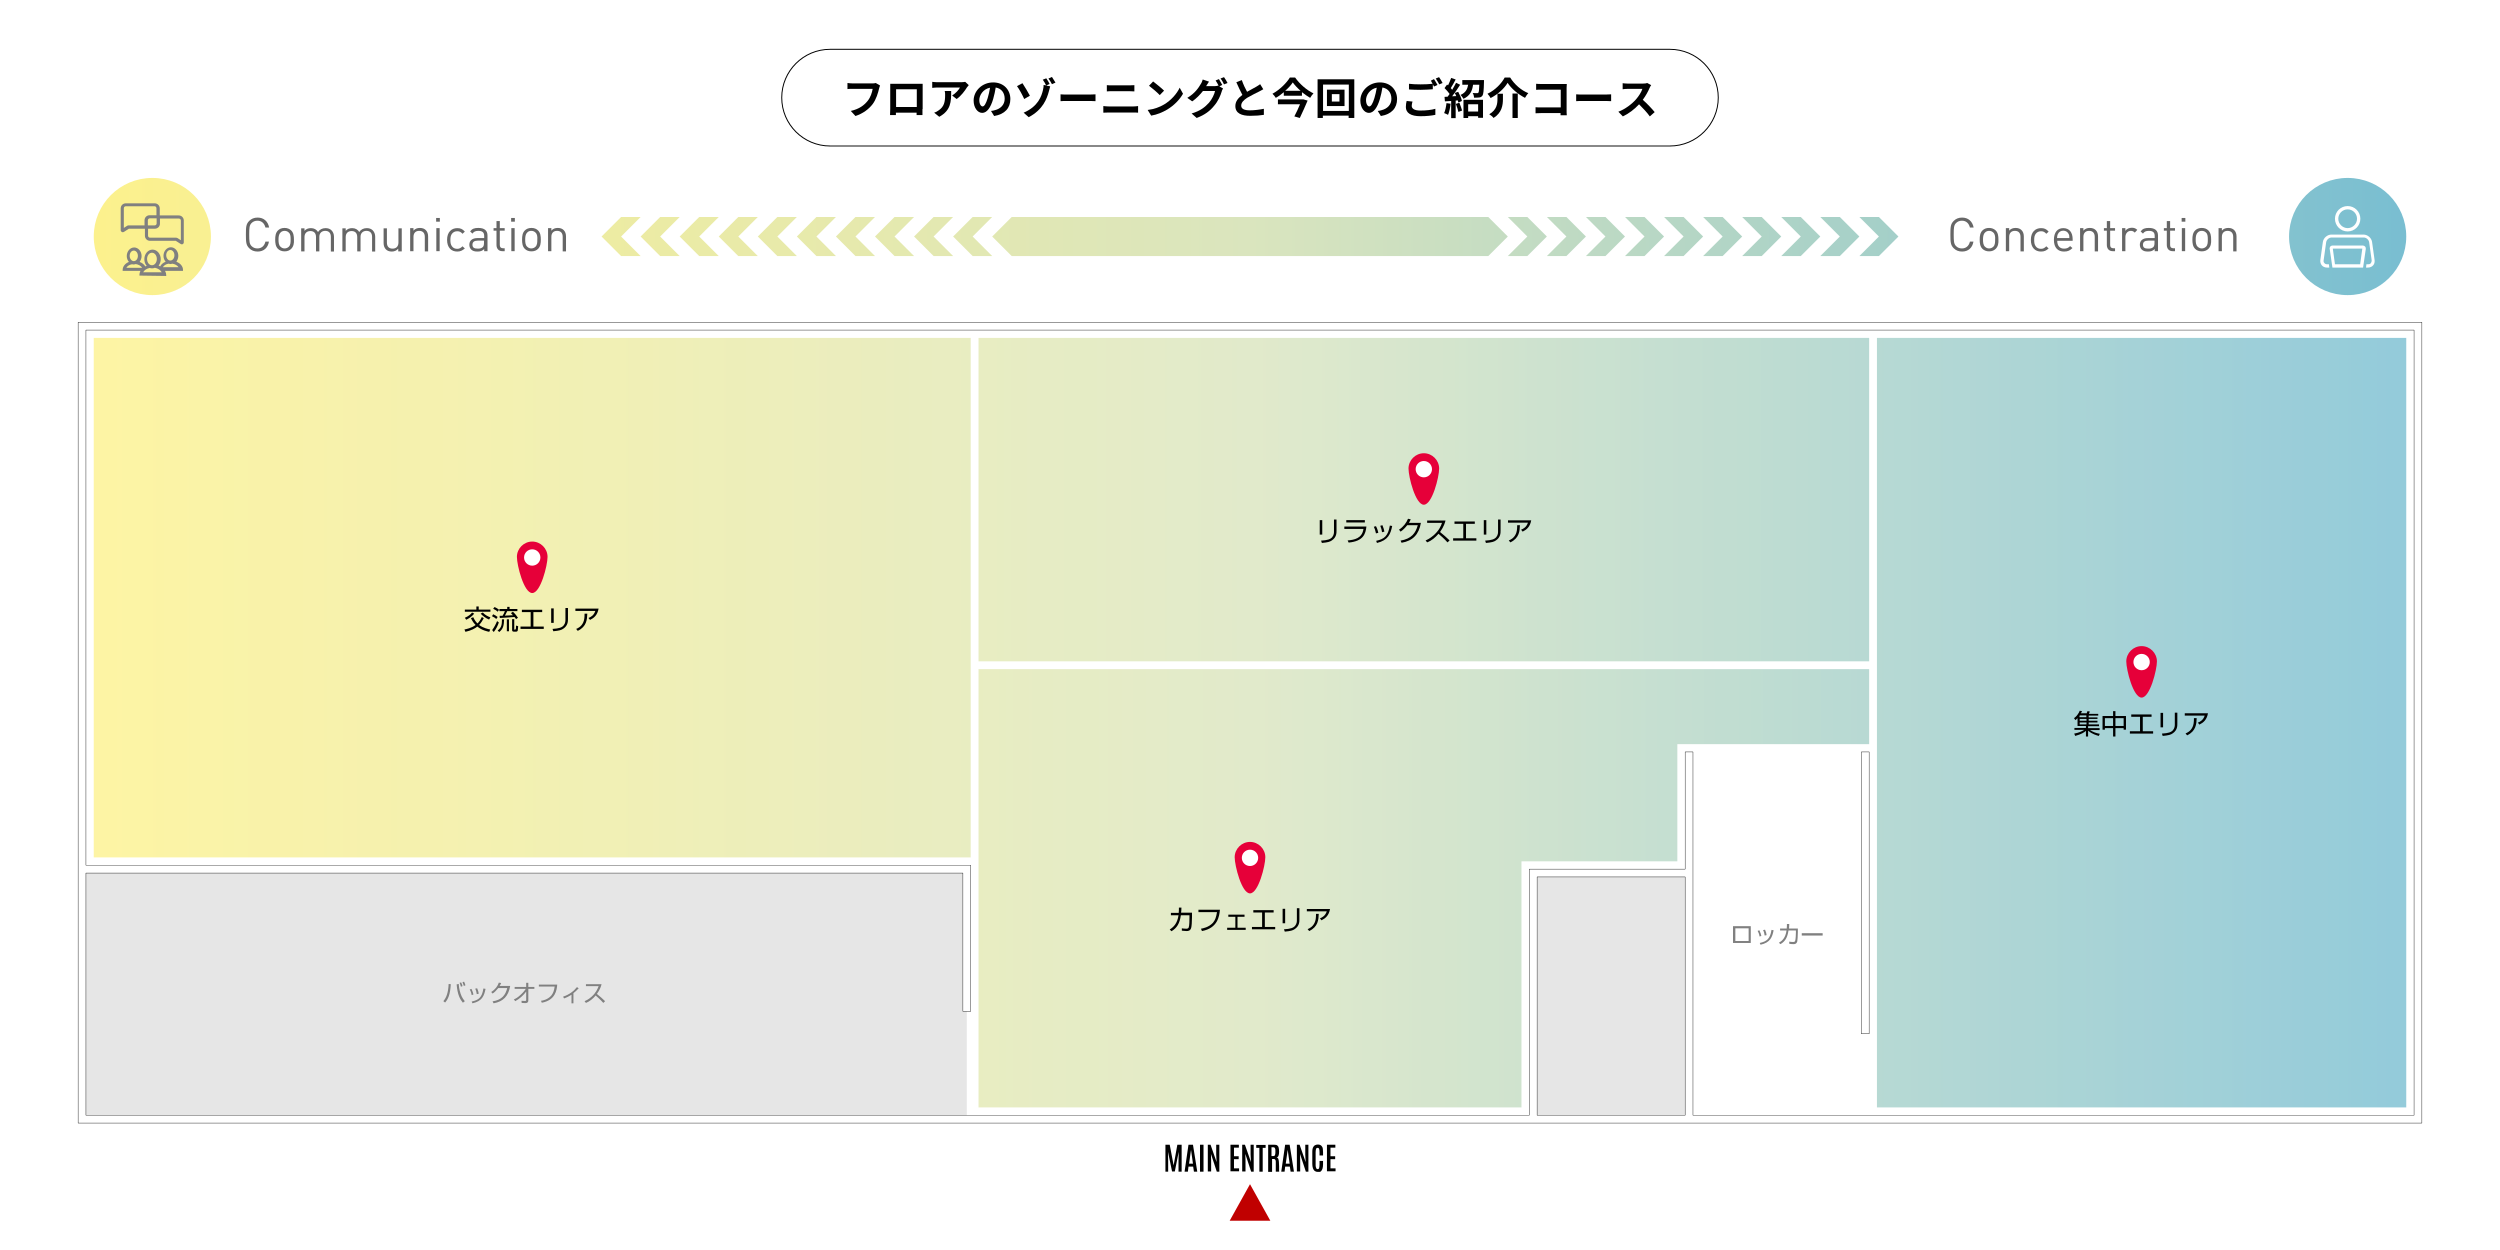 <?xml version="1.0" encoding="utf-8"?>
<svg xmlns="http://www.w3.org/2000/svg" xmlns:xlink="http://www.w3.org/1999/xlink" version="1.1" x="0px" y="0px" viewBox="0 0 1280 640" style="enable-background:new 0 0 1280 640;">
<style type="text/css">
	.st0{fill:#E60039;}
	.st1{fill:#FFFFFF;}
	.st2{fill:none;}
	.st3{fill:#C8C8CC;}
	.st4{fill:#E6E6E6;}
	.st5{opacity:0.5;fill:url(#SVGID_1_);}
	.st6{fill:#FFFFFF;stroke:#000000;stroke-width:0.2;stroke-linecap:round;stroke-linejoin:round;stroke-miterlimit:10;}
	.st7{fill:#E6E6E6;stroke:#000000;stroke-width:0.2;stroke-linecap:round;stroke-linejoin:round;stroke-miterlimit:10;}
	.st8{opacity:0.8;}
	.st9{fill:url(#SVGID_2_);}
	.st10{fill:url(#SVGID_3_);}
	.st11{fill:url(#SVGID_4_);}
	.st12{fill:url(#SVGID_5_);}
	.st13{fill:#C00000;}
	.st14{fill:#808080;}
	.st15{fill:url(#SVGID_6_);}
	.st16{fill:#666666;}
</style>
<symbol id="新規シンボル" viewBox="-7.5 0 15 25.2">
	<path class="st0" d="M7.5,17.7C7.5,13.6,4.1,0,0,0s-7.5,13.6-7.5,17.7s3.4,7.5,7.5,7.5S7.5,21.8,7.5,17.7z"/>
	<circle class="st1" cx="0" cy="17.4" r="4"/>
</symbol>
<pattern width="7" height="7" patternUnits="userSpaceOnUse" id="新規パターン" viewBox="0 -7 7 7" style="overflow:visible;">
	<g>
		<rect y="-7" class="st2" width="7" height="7"/>
		<polygon class="st3" points="0,-7 0,-6.6 0.4,-7"/>
		<polygon class="st3" points="7,-7 6.6,-7 0,-0.4 0,0 0.4,0 7,-6.6"/>
		<polygon class="st3" points="7,0 7,-0.4 6.6,0"/>
	</g>
</pattern>
<g id="背景">
	<rect class="st1" width="1280" height="640"/>
</g>
<g id="レイヤー_3">
	<rect x="42" y="445" class="st4" width="453" height="128"/>
	<pattern id="SVGID_1_" xlink:href="#譁ｰ隕上ヱ繧ｿ繝ｼ繝ｳ" patternTransform="matrix(1 0 0 1 7.273 5.054)">
	</pattern>
	<rect x="864.8" y="385" class="st5" width="90.2" height="187.5"/>
	<rect x="953" y="385" class="st6" width="4" height="144.3"/>
	<rect x="785" y="447" class="st7" width="79.8" height="126"/>
	<path class="st6" d="M40,165v410h1200V165H40z M862.8,571H787V449h75.8V571z M1236,571H866.8V385h-4v60H783v126H44V447h449v70.8h4&#xA;		V443H44V169h1192V571z"/>
	<g class="st8">
		<linearGradient id="SVGID_2_" gradientUnits="userSpaceOnUse" x1="53.981" y1="306" x2="1222.618" y2="306">
			<stop offset="0" style="stop-color:#FCF18D"/>
			<stop offset="0.5" style="stop-color:#DAE5BE"/>
			<stop offset="1" style="stop-color:#79BED1"/>
		</linearGradient>
		<rect x="48" y="173" class="st9" width="449" height="266"/>
		<linearGradient id="SVGID_3_" gradientUnits="userSpaceOnUse" x1="61.062" y1="370" x2="1224.695" y2="370">
			<stop offset="0" style="stop-color:#FCF18D"/>
			<stop offset="0.5" style="stop-color:#DAE5BE"/>
			<stop offset="1" style="stop-color:#79BED1"/>
		</linearGradient>
		<rect x="961" y="173" class="st10" width="271" height="394"/>
		<linearGradient id="SVGID_4_" gradientUnits="userSpaceOnUse" x1="54.322" y1="255.783" x2="1224.176" y2="255.783">
			<stop offset="0" style="stop-color:#FCF18D"/>
			<stop offset="0.5" style="stop-color:#DAE5BE"/>
			<stop offset="1" style="stop-color:#79BED1"/>
		</linearGradient>
		<rect x="501" y="173" class="st11" width="456" height="165.6"/>
		<linearGradient id="SVGID_5_" gradientUnits="userSpaceOnUse" x1="55.753" y1="454.783" x2="1224.806" y2="454.783">
			<stop offset="0" style="stop-color:#FCF18D"/>
			<stop offset="0.5" style="stop-color:#DAE5BE"/>
			<stop offset="1" style="stop-color:#79BED1"/>
		</linearGradient>
		<polygon class="st12" points="501,342.6 501,567 779,567 779,441 858.8,441 858.8,381 957,381 957,342.6"/>
	</g>
</g>
<g id="レイヤー_4">
	<g>
		<path d="M596.7,599.9v-13.8h2.2l2,10.6l1.9-10.6h2.2v13.8h-1.6v-5.2l0.1-5l-2,10.1h-1.4l-2.1-10.1l0.1,5v5.2H596.7z"/>
		<path d="M606.5,599.9l2-13.8h2.3l2.2,13.8h-1.7l-0.4-2.6h-2.4l-0.3,2.6H606.5z M608.8,595.8h2l-1-7.1h0L608.8,595.8z"/>
		<path d="M614.4,599.9v-13.8h1.8v13.8H614.4z"/>
		<path d="M618.4,599.9v-13.8h1.4l3.1,8.9l-0.2-3.9v-5h1.6v13.8H623l-3-9.1l0.1,3.5v5.5H618.4z"/>
		<path d="M630,599.9v-13.8h4.3v1.5h-2.5v4.4h2.4v1.5h-2.4v4.7h2.6v1.5H630z"/>
		<path d="M636,599.9v-13.8h1.4l3.1,8.9l-0.2-3.9v-5h1.6v13.8h-1.3l-3-9.1l0.1,3.5v5.5H636z"/>
		<path d="M644.8,599.9v-12.2h-1.6v-1.5h4.8v1.5h-1.5v12.2H644.8z"/>
		<path d="M649.3,599.9v-13.8h3.1c0.7,0,1.3,0.1,1.6,0.4c0.4,0.3,0.6,0.7,0.7,1.2c0.1,0.5,0.2,1.2,0.2,2c0,0.8-0.1,1.5-0.3,2&#xA;			c-0.2,0.5-0.5,0.8-1,0.9c0.2,0,0.4,0.1,0.6,0.3s0.3,0.4,0.4,0.8s0.2,0.8,0.2,1.3c0,0.5,0.1,1.2,0.1,2.1c0,0.1,0,0.2,0,0.4&#xA;			c0,0.2,0,0.4,0,0.7s0,0.5,0,0.7c0,0.2,0,0.5,0,0.6c0,0.2,0,0.3,0.1,0.4h-1.8c0,0,0-0.2,0-0.3s0-0.4,0-0.8s0-0.7,0-1.1&#xA;			c0-0.4,0-0.8,0-1.2c0-0.4,0-0.9,0-1.3c0-0.5,0-0.8-0.1-1.1c-0.1-0.2-0.2-0.4-0.3-0.5c-0.2-0.1-0.4-0.2-0.7-0.2l-0.8,0v6.6H649.3z&#xA;			 M651.1,591.9h0.9c0.3,0,0.5-0.1,0.6-0.2s0.2-0.3,0.3-0.7c0.1-0.3,0.1-0.8,0.1-1.5v-0.1c0-0.5,0-1-0.1-1.2s-0.2-0.5-0.3-0.6&#xA;			s-0.4-0.2-0.7-0.2h-0.9V591.9z"/>
		<path d="M656,599.9l2-13.8h2.3l2.2,13.8h-1.7l-0.4-2.6h-2.4l-0.3,2.6H656z M658.3,595.8h2l-1-7.1h0L658.3,595.8z"/>
		<path d="M664,599.9v-13.8h1.4l3.1,8.9l-0.2-3.9v-5h1.6v13.8h-1.3l-3-9.1l0.1,3.5v5.5H664z"/>
		<path d="M674.7,600c-0.7,0-1.2-0.2-1.6-0.5s-0.7-0.8-0.9-1.4c-0.2-0.6-0.3-1.4-0.3-2.2v-5.8c0-0.6,0-1.2,0.1-1.7&#xA;			c0.1-0.5,0.2-0.9,0.5-1.3c0.2-0.4,0.5-0.6,0.9-0.8s0.8-0.3,1.4-0.3c0.5,0,1,0.1,1.3,0.3s0.6,0.4,0.8,0.8c0.2,0.3,0.4,0.7,0.4,1.2&#xA;			s0.1,1,0.1,1.6v1.7h-1.8v-1.6c0-0.8-0.1-1.4-0.2-1.7c-0.1-0.4-0.4-0.6-0.8-0.6c-0.4,0-0.7,0.2-0.8,0.6c-0.1,0.4-0.2,1-0.2,1.7v6.1&#xA;			c0,0.6,0,1.1,0.1,1.4s0.2,0.6,0.3,0.8c0.1,0.2,0.4,0.3,0.6,0.3c0.4,0,0.7-0.2,0.8-0.6c0.1-0.4,0.2-1,0.2-1.9v-1.7h1.8v1.7&#xA;			c0,0.9-0.1,1.7-0.3,2.3c-0.2,0.6-0.5,1.1-0.9,1.4S675.4,600,674.7,600z"/>
		<path d="M679.4,599.9v-13.8h4.3v1.5h-2.5v4.4h2.4v1.5h-2.4v4.7h2.6v1.5H679.4z"/>
	</g>
	<polygon class="st13" points="650.4,625 640,606.3 629.6,625"/>
	<g>
		<g>
			<path class="st14" d="M227,512.6c1.6-1.9,2.5-4.4,2.7-8.8l1.1,0.1c-0.3,5.3-1.3,7.5-2.9,9.4L227,512.6z M234.9,503.8&#xA;				c0,0.9,0.2,2.7,0.9,4.9c0.7,2.2,1.8,3.4,2.2,3.9l-1,0.8c-1.5-1.8-2.8-4.2-3.2-9.4L234.9,503.8z M236,505.2&#xA;				c-0.2-0.9-0.6-1.7-0.7-2l0.8-0.2c0.4,0.8,0.6,1.4,0.7,1.9L236,505.2z M237.5,504.8c-0.3-0.9-0.4-1.2-0.7-1.9l0.8-0.3&#xA;				c0.4,0.8,0.5,1.2,0.7,1.9L237.5,504.8z"/>
			<path class="st14" d="M241.5,509.5c-0.2-1.3-0.6-2.2-1-2.9l0.9-0.3c0.6,1.3,0.9,2.2,1,2.9L241.5,509.5z M241.5,512.8&#xA;				c3.5-0.8,5.3-2,6-6.7l1.1,0.2c-0.7,3.5-1.7,6.3-6.7,7.4L241.5,512.8z M244.1,509c-0.1-0.8-0.3-1.8-0.8-2.8l1-0.2&#xA;				c0.6,1.5,0.7,1.8,0.8,2.8L244.1,509z"/>
			<path class="st14" d="M261.2,504.9c-0.9,5-3.4,7.9-8.5,8.8l-0.5-1c4.8-0.8,6.6-3.2,7.5-6.8h-4.6c-1,1.2-1.9,2.2-2.9,2.8l-0.7-0.8&#xA;				c2.1-1.3,3.3-3,3.9-4.8l1.2,0.2c-0.2,0.4-0.3,0.8-0.8,1.5H261.2z"/>
			<path class="st14" d="M263.1,511.7c0.7-0.3,2-0.9,3.7-2.6c1.3-1.2,2.1-2.3,2.4-2.8h-5.7v-1h5.9v-2.1h1.1v2.1h3.1v1h-3.1v5.9&#xA;				c0,0.9-0.4,1.4-1.6,1.4c-0.8,0-1.3-0.1-1.8-0.1l-0.1-1.1c0.3,0,1.1,0.1,1.8,0.1c0.2,0,0.6,0,0.6-0.5v-4.3c-1.5,2-3.4,3.7-5.6,4.9&#xA;				L263.1,511.7z"/>
			<path class="st14" d="M285.3,504.1c-0.2,2.8-0.9,8-7.9,9.3l-0.4-1c0.9-0.1,3.4-0.6,5.2-2.6c1-1.2,1.5-2.6,1.8-4.7h-8.1v-1H285.3z"/>
			<path class="st14" d="M293.6,513.7h-1v-4.4c-1.9,1.2-3,1.6-3.8,1.9l-0.5-0.9c3.3-1.1,5.6-3,7.1-4.9l0.9,0.6c-1.4,1.4-2,2-2.7,2.5&#xA;				V513.7z"/>
			<path class="st14" d="M299.3,512.6c0.6-0.3,1.8-0.7,3.5-2.2c2.4-2.1,3.2-4.2,3.7-5.5h-6.5v-1h8c-0.2,0.8-0.7,2.7-2.4,5&#xA;				c1.5,1.2,2.9,2.4,4.2,3.7l-0.9,0.9c-1.3-1.5-3.1-3.1-3.9-3.8c-1.4,1.6-3,3-5,3.8L299.3,512.6z"/>
		</g>
	</g>
	<g>
		<g>
			<path class="st14" d="M896.4,474.2v8.6h-9.1v-8.6H896.4z M895.3,475.3h-6.8v6.5h6.8V475.3z"/>
			<path class="st14" d="M900.9,479.5c-0.2-1.3-0.6-2.2-1-2.9l0.9-0.3c0.6,1.3,0.9,2.2,1,2.9L900.9,479.5z M901,482.8&#xA;				c3.5-0.8,5.3-2,6-6.7l1.1,0.2c-0.7,3.5-1.7,6.3-6.7,7.4L901,482.8z M903.5,479c-0.1-0.8-0.3-1.8-0.8-2.8l1-0.2&#xA;				c0.6,1.5,0.7,1.8,0.8,2.8L903.5,479z"/>
			<path class="st14" d="M920.5,475.5v1.8c0,2.1-0.2,4.1-0.3,4.7c-0.4,1.4-1.4,1.4-2,1.4c-0.9,0-1.7-0.1-2.1-0.2v-1.1&#xA;				c0.5,0.1,1.2,0.2,2,0.2c0.5,0,0.8-0.1,1-0.5c0.3-0.8,0.4-3.5,0.4-4.4v-1h-3.8c-0.5,3.6-1.7,5.6-4.1,7l-0.8-0.7&#xA;				c1.7-1,3.4-2.6,3.9-6.3h-3.3v-1h3.4c0.1-0.9,0.1-1.5,0.1-2.3l1.2,0c0,1.1-0.1,1.6-0.1,2.3H920.5z"/>
			<path class="st14" d="M933.2,477.8v1.2h-10.7v-1.2H933.2z"/>
		</g>
	</g>
	
		<use xlink:href="#新規シンボル" width="15" height="25.2" x="-7.5" transform="matrix(1.046 0 0 -1.046 272.5 303.635)" style="overflow:visible;"/>
	<g>
		<path d="M242.3,316c0.8,1.7,1.5,2.6,2.2,3.2c0.8-0.8,1.5-1.8,2.2-3.3l1,0.6c-0.7,1.3-1.4,2.4-2.4,3.5c2.2,1.6,4.7,2.1,5.7,2.3&#xA;			l-0.5,1.2c-0.9-0.2-3.7-0.7-6.1-2.7c-1.1,0.9-3,2-6.1,2.7l-0.5-1.2c0.9-0.2,3.6-0.7,5.7-2.3c-1.4-1.4-2-2.8-2.4-3.5L242.3,316z&#xA;			 M245.1,310.5v1.6h6v1.1H238v-1.1h5.9v-1.6H245.1z M238,316.3c1.7-0.7,3.1-1.8,3.7-2.7l1.1,0.6c-1.4,1.7-3,2.6-4.1,3.1L238,316.3z&#xA;			 M247.2,313.6c1.1,1.3,2.8,2.1,3.9,2.5l-0.7,1.1c-1.6-0.6-3.3-1.9-4.3-3L247.2,313.6z"/>
		<path d="M254.1,316.9c-0.7-0.6-1.3-1-2.2-1.4l0.6-1c0.9,0.4,1.5,0.8,2.3,1.4L254.1,316.9z M252,322.6c1.1-1.5,2-3.3,2.5-4.6&#xA;			l0.9,0.7c-0.5,1.5-1.3,3.3-2.6,4.9L252,322.6z M254.8,313.2c-0.7-0.7-1.4-1.1-2.3-1.5l0.7-0.9c1,0.4,1.7,0.9,2.3,1.4L254.8,313.2z&#xA;			 M254.8,322.8c1.9-1.4,2.2-2.8,2.2-5.7h1.1c-0.1,3.3-0.5,4.9-2.5,6.5L254.8,322.8z M262.6,313.2c1.1,1,2.1,2.3,2.6,3.1l-1,0.7&#xA;			c-0.2-0.4-0.4-0.7-0.8-1.1c-1.9,0.2-5.6,0.4-7.5,0.5l-0.1-1.1h0.4c0.1,0,1.1,0,1.1,0c0.5-0.8,0.9-1.5,1.2-2.4h-2.8v-1.1h4v-1.1&#xA;			h1.2v1.1h4v1.1h-5.2c-0.5,1.1-1.1,2.1-1.2,2.3c2-0.1,2.9-0.1,4.1-0.2c-0.4-0.5-0.7-0.8-1-1.1L262.6,313.2z M260.6,323.2h-1.1v-6.1&#xA;			h1.1V323.2z M263.1,322c0,0.1,0,0.3,0.3,0.3h0.4c0.2,0,0.3-0.1,0.3-0.2c0.1-0.4,0.1-1.4,0.1-1.8l1.1,0.3c0,0.7-0.2,1.9-0.2,2.2&#xA;			c-0.1,0.2-0.2,0.6-0.8,0.6h-1.3c-0.5,0-0.8-0.3-0.8-0.8V317h1.1V322z"/>
		<path d="M277.6,312.2v1.2h-4.5v7.4h5.3v1.2h-11.9v-1.2h5.2l0-7.4h-4.5v-1.2H277.6z"/>
		<path d="M283.5,318.9h-1.3v-7.4h1.3V318.9z M290.8,316.9c0,1.2,0,3.4-2.4,5c-1,0.7-2,1-5.1,1.3l-0.4-1.2c3.3-0.2,4.8-0.7,5.7-1.8&#xA;			c0.9-1.1,0.9-2.3,0.9-2.8v-6.1h1.3V316.9z"/>
		<path d="M306.5,311.5c-0.6,3.5-2.4,4.9-4.4,5.9l-0.8-1c1.3-0.5,2.8-1.4,3.5-3.6h-10.2v-1.2H306.5z M295,322&#xA;			c0.8-0.3,2.6-1.1,3.6-3.3c0.5-1.1,0.7-2.3,0.7-4.5l1.4,0c-0.1,2.9-0.3,6.6-4.9,8.8L295,322z"/>
	</g>
	
		<use xlink:href="#新規シンボル" width="15" height="25.2" x="-7.5" transform="matrix(1.046 0 0 -1.046 729 258.418)" style="overflow:visible;"/>
	<g>
		<path d="M677,273.7h-1.3v-7.4h1.3V273.7z M684.3,271.7c0,1.2,0,3.4-2.4,5c-1,0.7-2,1-5.1,1.3l-0.4-1.2c3.3-0.2,4.8-0.7,5.7-1.8&#xA;			c0.9-1.1,0.9-2.3,0.9-2.8V266h1.3V271.7z"/>
		<path d="M699.6,269.6c-0.4,3.8-1.6,7.5-9.1,8.2l-0.5-1.1c3.4-0.3,7.4-1,8.1-5.9h-9.8l0-1.2H699.6z M698.8,266.3v1.2h-9.5v-1.2&#xA;			H698.8z"/>
		<path d="M704.5,273.1c-0.3-1.5-0.7-2.6-1.1-3.4l1.1-0.3c0.8,1.5,1,2.6,1.2,3.4L704.5,273.1z M704.6,276.9c4.1-0.9,6.1-2.4,7-7.8&#xA;			l1.2,0.2c-0.8,4-2,7.3-7.8,8.7L704.6,276.9z M707.6,272.5c-0.1-1-0.4-2.1-0.9-3.3l1.1-0.3c0.7,1.8,0.8,2.2,1,3.3L707.6,272.5z"/>
		<path d="M727.5,267.7c-1,5.8-4,9.2-9.9,10.2l-0.5-1.1c5.6-1,7.7-3.8,8.8-7.9h-5.4c-1.1,1.4-2.3,2.6-3.4,3.3l-0.8-1&#xA;			c2.4-1.6,3.8-3.6,4.6-5.6l1.4,0.3c-0.2,0.5-0.4,0.9-0.9,1.8H727.5z"/>
		<path d="M729.9,276.7c0.7-0.3,2.1-0.9,4.1-2.6c2.8-2.5,3.8-4.8,4.3-6.4h-7.6v-1.2h9.4c-0.2,0.9-0.8,3.1-2.8,5.9&#xA;			c1.7,1.3,3.3,2.8,4.9,4.3l-1.1,1c-1.5-1.8-3.7-3.6-4.6-4.4c-1.6,1.9-3.5,3.5-5.8,4.4L729.9,276.7z"/>
		<path d="M755.1,267v1.2h-4.5v7.4h5.3v1.2H744v-1.2h5.2l0-7.4h-4.5V267H755.1z"/>
		<path d="M761,273.7h-1.3v-7.4h1.3V273.7z M768.3,271.7c0,1.2,0,3.4-2.4,5c-1,0.7-2,1-5.1,1.3l-0.4-1.2c3.3-0.2,4.8-0.7,5.7-1.8&#xA;			c0.9-1.1,0.9-2.3,0.9-2.8V266h1.3V271.7z"/>
		<path d="M784,266.3c-0.6,3.5-2.4,4.9-4.4,5.9l-0.8-1c1.3-0.5,2.8-1.4,3.5-3.6h-10.2v-1.2H784z M772.5,276.7&#xA;			c0.8-0.3,2.6-1.1,3.6-3.3c0.5-1.1,0.7-2.3,0.7-4.5l1.4,0c-0.1,2.9-0.3,6.6-4.9,8.8L772.5,276.7z"/>
	</g>
	
		<use xlink:href="#新規シンボル" width="15" height="25.2" x="-7.5" transform="matrix(1.046 0 0 -1.046 640 457.418)" style="overflow:visible;"/>
	<g>
		<path d="M610.3,467.4v2.1c0,2.5-0.2,4.8-0.4,5.5c-0.4,1.6-1.6,1.7-2.3,1.7c-1.1,0-2-0.2-2.5-0.2v-1.2c0.6,0.1,1.3,0.2,2.3,0.2&#xA;			c0.6,0,1-0.2,1.2-0.6c0.4-0.9,0.4-4.1,0.4-5.1v-1.2h-4.4c-0.6,4.2-2,6.5-4.8,8.2l-0.9-0.9c1.9-1.2,3.9-3,4.5-7.3h-3.9v-1.2h4&#xA;			c0.1-1,0.1-1.7,0.1-2.7l1.3,0c0,1.3-0.1,1.8-0.2,2.6H610.3z"/>
		<path d="M624.6,465.8c-0.3,3.3-1.1,9.4-9.2,10.9l-0.5-1.2c1.1-0.2,3.9-0.7,6.1-3c1.2-1.4,1.7-3,2.1-5.5h-9.5v-1.2H624.6z"/>
		<path d="M637.2,468.3v1.1h-3.6v5.6h4.2v1.1h-9.5V475h4.2v-5.6h-3.6v-1.1H637.2z"/>
		<path d="M652.1,466v1.2h-4.5v7.4h5.3v1.2H641v-1.2h5.2l0-7.4h-4.5V466H652.1z"/>
		<path d="M658,472.7h-1.3v-7.4h1.3V472.7z M665.3,470.7c0,1.2,0,3.4-2.4,5c-1,0.7-2,1-5.1,1.3l-0.4-1.2c3.3-0.2,4.8-0.7,5.7-1.8&#xA;			c0.9-1.1,0.9-2.3,0.9-2.8V465h1.3V470.7z"/>
		<path d="M681,465.3c-0.6,3.5-2.4,4.9-4.4,5.9l-0.8-1c1.3-0.5,2.8-1.4,3.5-3.6h-10.2v-1.2H681z M669.5,475.7&#xA;			c0.8-0.3,2.6-1.1,3.6-3.3c0.5-1.1,0.7-2.3,0.7-4.5l1.4,0c-0.1,2.9-0.3,6.6-4.9,8.8L669.5,475.7z"/>
	</g>
	
		<use xlink:href="#新規シンボル" width="15" height="25.2" x="-7.5" transform="matrix(1.046 0 0 -1.046 1096.5 357.17)" style="overflow:visible;"/>
	<g>
		<path d="M1068.3,365.4c0.2-0.4,0.3-0.9,0.5-1.3l1.2,0.2c-0.2,0.4-0.3,0.7-0.5,1.2h4.8v0.9h-4.9v0.9h4.5v0.8h-4.5v0.9h4.5v0.9h-4.5&#xA;			v1h5.3v0.9h-5.6v1h5.9v1h-4.9c1.5,1,3.2,1.6,5,1.9l-0.5,1.1c-1.1-0.3-3.4-0.9-5.5-2.7v3h-1.1v-2.9c-0.8,0.7-2.2,1.7-5.5,2.6&#xA;			l-0.5-1.2c2.2-0.4,3.9-1.1,5.1-1.9h-5v-1h5.9v-1h-4.3v-4c-0.5,0.5-0.8,0.7-1.1,1l-0.7-1c0.4-0.3,1.1-0.8,1.8-1.8&#xA;			c0.7-0.9,1-1.6,1.1-2l1.2,0.2c-0.2,0.4-0.3,0.7-0.6,1.1H1068.3z M1064.9,366.3c-0.1,0.1-0.1,0.1-0.2,0.2v0.7h3.5v-0.9H1064.9z&#xA;			 M1068.3,368.1h-3.5v0.9h3.5V368.1z M1068.3,369.9h-3.5v1h3.5V369.9z"/>
		<path d="M1081.9,366.6v-2.5h1.2v2.5h5.4v7h-1.2v-0.8h-4.2v4.3h-1.2v-4.3h-4.2v0.8h-1.2v-7H1081.9z M1081.9,367.7h-4.2v4h4.2V367.7&#xA;			z M1087.3,367.7h-4.2v4h4.2V367.7z"/>
		<path d="M1101.6,365.8v1.2h-4.5v7.4h5.3v1.2h-11.9v-1.2h5.2l0-7.4h-4.5v-1.2H1101.6z"/>
		<path d="M1107.5,372.4h-1.3V365h1.3V372.4z M1114.8,370.5c0,1.2,0,3.4-2.4,5c-1,0.7-2,1-5.1,1.3l-0.4-1.2c3.3-0.2,4.8-0.7,5.7-1.8&#xA;			c0.9-1.1,0.9-2.3,0.9-2.8v-6.1h1.3V370.5z"/>
		<path d="M1130.5,365.1c-0.6,3.5-2.4,4.9-4.4,5.9l-0.8-1c1.3-0.5,2.8-1.4,3.5-3.6h-10.2v-1.2H1130.5z M1119,375.5&#xA;			c0.8-0.3,2.6-1.1,3.6-3.3c0.5-1.1,0.7-2.3,0.7-4.5l1.4,0c-0.1,2.9-0.3,6.6-4.9,8.8L1119,375.5z"/>
	</g>
	<linearGradient id="SVGID_6_" gradientUnits="userSpaceOnUse" x1="48" y1="121.144" x2="1232" y2="121.144">
		<stop offset="0" style="stop-color:#FCF18D"/>
		<stop offset="0.5" style="stop-color:#DAE5BE"/>
		<stop offset="1" style="stop-color:#79BED1"/>
	</linearGradient>
	<path class="st15" d="M328,111.1h-10l-10,10l10,10h10l-10-10L328,111.1z M338,121.1l10,10h-10l-10-10l10-10h10L338,121.1z&#xA;		 M358,121.1l10,10h-10l-10-10l10-10h10L358,121.1z M378,121.1l10,10h-10l-10-10l10-10h10L378,121.1z M408,111.1l-10,10l10,10h-10&#xA;		l-10-10l10-10H408z M972,121.1l-10,10h-10l10-10l-10-10h10L972,121.1z M952,121.1l-10,10h-10l10-10l-10-10h10L952,121.1z&#xA;		 M932,121.1l-10,10h-10l10-10l-10-10h10L932,121.1z M912,121.1l-10,10h-10l10-10l-10-10h10L912,121.1z M892,121.1l-10,10h-10l10-10&#xA;		l-10-10h10L892,121.1z M428,111.1h-10l-10,10l10,10h10l-10-10L428,111.1z M438,121.1l10,10h-10l-10-10l10-10h10L438,121.1z&#xA;		 M458,121.1l10,10h-10l-10-10l10-10h10L458,121.1z M478,121.1l10,10h-10l-10-10l10-10h10L478,121.1z M508,111.1l-10,10l10,10h-10&#xA;		l-10-10l10-10H508z M872,121.1l-10,10h-10l10-10l-10-10h10L872,121.1z M852,121.1l-10,10h-10l10-10l-10-10h10L852,121.1z&#xA;		 M832,121.1l-10,10h-10l10-10l-10-10h10L832,121.1z M812,121.1l-10,10h-10l10-10l-10-10h10L812,121.1z M792,121.1l-10,10h-10l10-10&#xA;		l-10-10h10L792,121.1z M772,121.1l-10,10H518l-10-10l10-10h244L772,121.1z M78,91.1c-16.6,0-30,13.4-30,30s13.4,30,30,30&#xA;		s30-13.4,30-30S94.6,91.1,78,91.1z M1202,91.1c-16.6,0-30,13.4-30,30s13.4,30,30,30s30-13.4,30-30S1218.6,91.1,1202,91.1z"/>
	<path class="st1" d="M1202,118.5c-3.6,0-6.5-2.9-6.5-6.5s2.9-6.5,6.5-6.5s6.5,2.9,6.5,6.5S1205.6,118.5,1202,118.5z M1202,107.2&#xA;		c-2.7,0-4.8,2.2-4.8,4.8s2.2,4.8,4.8,4.8s4.8-2.2,4.8-4.8S1204.7,107.2,1202,107.2z"/>
	<path class="st1" d="M1194.2,137l-1.4-9.6c-0.1-0.4,0.1-0.9,0.3-1.2c0.3-0.3,0.7-0.5,1.2-0.5l15.4,0c0.5,0,0.9,0.2,1.2,0.5&#xA;		c0.3,0.3,0.4,0.8,0.4,1.2l-1.4,9.6H1194.2z M1208.4,135.3l1.1-8h-15.1l1.1,8H1208.4z"/>
	<path class="st1" d="M1211.4,137l0.2-1.7h1c0.6,0,1-0.2,1.3-0.6c0.3-0.4,0.4-0.9,0.4-1.4l-1.3-9.3c-0.2-1.3-1.5-2.4-2.8-2.4h-16.4&#xA;		c-1.3,0-2.6,1.1-2.8,2.4l-1.3,9.3c-0.1,0.5,0,1,0.4,1.4c0.3,0.4,0.8,0.6,1.3,0.6h1l0.2,1.7h-1.2c-1,0-2-0.4-2.6-1.1&#xA;		c-0.6-0.7-0.9-1.7-0.8-2.7l1.3-9.3c0.3-2.1,2.3-3.8,4.4-3.8h16.4c2.1,0,4.1,1.7,4.4,3.8l1.3,9.3c0.1,1-0.1,2-0.8,2.7&#xA;		c-0.6,0.7-1.6,1.1-2.6,1.1H1211.4z"/>
	<g>
		<path class="st16" d="M131.9,128.8c-1.8,0-3.2-0.6-4.3-1.7c-1.6-1.6-1.7-3.1-1.7-7c0-3.9,0.1-5.4,1.7-7c1.1-1.1,2.5-1.7,4.3-1.7&#xA;			c3.1,0,5.3,1.9,5.9,5.1h-1.9c-0.5-2.1-1.9-3.5-4.1-3.5c-1.2,0-2.2,0.4-3,1.2c-1.1,1.1-1.2,2.4-1.2,5.9c0,3.5,0.1,4.8,1.2,5.9&#xA;			c0.8,0.8,1.8,1.2,3,1.2c2.1,0,3.6-1.3,4.1-3.5h1.8C137.2,126.9,135,128.8,131.9,128.8z"/>
		<path class="st16" d="M149.1,127.4c-0.8,0.8-1.9,1.3-3.4,1.3c-1.4,0-2.6-0.5-3.4-1.3c-1.2-1.2-1.4-2.9-1.4-4.7&#xA;			c0-1.8,0.2-3.5,1.4-4.7c0.8-0.8,1.9-1.3,3.4-1.3c1.4,0,2.6,0.5,3.4,1.3c1.2,1.2,1.4,2.9,1.4,4.7&#xA;			C150.6,124.6,150.3,126.2,149.1,127.4z M147.9,119.1c-0.6-0.6-1.3-0.9-2.2-0.9c-0.8,0-1.6,0.3-2.1,0.9c-0.9,0.9-1,2.3-1,3.6&#xA;			c0,1.3,0.1,2.8,1,3.6c0.6,0.6,1.3,0.9,2.1,0.9c0.8,0,1.6-0.3,2.2-0.9c0.9-0.9,0.9-2.3,0.9-3.6&#xA;			C148.8,121.4,148.8,119.9,147.9,119.1z"/>
		<path class="st16" d="M169.4,128.6v-7.3c0-2.1-1.1-3.1-2.9-3.1c-1.7,0-3,1.1-3,3v7.5h-1.7v-7.3c0-2.1-1.1-3.1-2.9-3.1&#xA;			s-3,1.1-3,3.1v7.3h-1.7v-11.8h1.7v1.3c0.8-1,2-1.4,3.3-1.4c1.6,0,2.9,0.7,3.6,2c0.9-1.3,2.2-2,3.9-2c1.3,0,2.3,0.4,3,1.1&#xA;			c0.8,0.8,1.3,1.9,1.3,3.3v7.6H169.4z"/>
		<path class="st16" d="M190.5,128.6v-7.3c0-2.1-1.1-3.1-2.9-3.1c-1.7,0-3,1.1-3,3v7.5h-1.7v-7.3c0-2.1-1.1-3.1-2.9-3.1&#xA;			s-3,1.1-3,3.1v7.3h-1.7v-11.8h1.7v1.3c0.8-1,2-1.4,3.3-1.4c1.6,0,2.9,0.7,3.6,2c0.9-1.3,2.2-2,3.9-2c1.3,0,2.3,0.4,3,1.1&#xA;			c0.8,0.8,1.3,1.9,1.3,3.3v7.6H190.5z"/>
		<path class="st16" d="M203.9,128.6v-1.3c-0.8,1-2,1.5-3.3,1.5c-1.3,0-2.3-0.4-3-1.1c-0.8-0.8-1.2-1.9-1.2-3.3v-7.5h1.7v7.3&#xA;			c0,2.1,1.1,3.1,2.9,3.1c1.8,0,3-1.1,3-3.1v-7.3h1.7v11.8H203.9z"/>
		<path class="st16" d="M217.5,128.6v-7.3c0-2.1-1.1-3.1-2.9-3.1s-2.9,1.1-2.9,3.1v7.3h-1.7v-11.8h1.7v1.3c0.8-1,2-1.4,3.3-1.4&#xA;			c1.3,0,2.3,0.4,3,1.1c0.8,0.8,1.2,1.9,1.2,3.3v7.6H217.5z"/>
		<path class="st16" d="M223.3,113.5v-1.9h1.9v1.9H223.3z M223.4,128.6v-11.8h1.7v11.8H223.4z"/>
		<path class="st16" d="M234.1,128.8c-3,0-5.2-2-5.2-6c0-4,2.3-6,5.2-6c1.6,0,2.7,0.4,3.9,1.8l-1.2,1.1c-0.9-1-1.6-1.3-2.7-1.3&#xA;			c-1.2,0-2.1,0.5-2.7,1.3c-0.6,0.8-0.8,1.7-0.8,3.2c0,1.5,0.2,2.4,0.8,3.2c0.6,0.9,1.6,1.3,2.7,1.3c1.1,0,1.8-0.4,2.7-1.3l1.2,1.1&#xA;			C236.7,128.3,235.7,128.8,234.1,128.8z"/>
		<path class="st16" d="M247.9,128.6v-1.1c-0.9,0.9-1.8,1.3-3.4,1.3c-1.6,0-2.5-0.3-3.3-1.1c-0.6-0.6-0.9-1.5-0.9-2.4&#xA;			c0-2.1,1.5-3.4,4.1-3.4h3.5v-1.1c0-1.7-0.8-2.6-3-2.6c-1.5,0-2.3,0.4-3,1.4l-1.2-1.1c1-1.4,2.2-1.8,4.2-1.8c3.2,0,4.7,1.4,4.7,3.9&#xA;			v8H247.9z M247.9,123.2h-3.3c-1.8,0-2.7,0.7-2.7,2.1c0,1.4,0.8,2,2.7,2c1,0,1.8-0.1,2.6-0.8c0.4-0.4,0.6-1.1,0.6-2V123.2z"/>
		<path class="st16" d="M257.2,128.6c-2,0-3-1.4-3-3.2v-7.3h-1.5v-1.3h1.5v-3.6h1.7v3.6h2.5v1.3h-2.5v7.3c0,1.1,0.5,1.7,1.6,1.7h0.9&#xA;			v1.5H257.2z"/>
		<path class="st16" d="M261.7,113.5v-1.9h1.9v1.9H261.7z M261.8,128.6v-11.8h1.7v11.8H261.8z"/>
		<path class="st16" d="M275.5,127.4c-0.8,0.8-1.9,1.3-3.4,1.3s-2.6-0.5-3.4-1.3c-1.2-1.2-1.4-2.9-1.4-4.7c0-1.8,0.2-3.5,1.4-4.7&#xA;			c0.8-0.8,1.9-1.3,3.4-1.3s2.6,0.5,3.4,1.3c1.2,1.2,1.4,2.9,1.4,4.7C276.9,124.6,276.7,126.2,275.5,127.4z M274.2,119.1&#xA;			c-0.6-0.6-1.3-0.9-2.2-0.9s-1.6,0.3-2.1,0.9c-0.9,0.9-1,2.3-1,3.6c0,1.3,0.1,2.8,1,3.6c0.6,0.6,1.3,0.9,2.1,0.9s1.6-0.3,2.2-0.9&#xA;			c0.9-0.9,0.9-2.3,0.9-3.6C275.2,121.4,275.1,119.9,274.2,119.1z"/>
		<path class="st16" d="M288.1,128.6v-7.3c0-2.1-1.1-3.1-2.9-3.1c-1.8,0-2.9,1.1-2.9,3.1v7.3h-1.7v-11.8h1.7v1.3&#xA;			c0.8-1,2-1.4,3.3-1.4c1.3,0,2.3,0.4,3,1.1c0.8,0.8,1.2,1.9,1.2,3.3v7.6H288.1z"/>
	</g>
	<g>
		<g>
			<path class="st16" d="M1004.6,128.8c-1.8,0-3.2-0.6-4.3-1.7c-1.6-1.6-1.7-3.1-1.7-7c0-3.9,0.1-5.4,1.7-7c1.1-1.1,2.5-1.7,4.3-1.7&#xA;				c3.1,0,5.3,1.9,5.9,5.1h-1.9c-0.5-2.1-1.9-3.5-4.1-3.5c-1.2,0-2.2,0.4-3,1.2c-1.1,1.1-1.2,2.4-1.2,5.9c0,3.5,0.1,4.8,1.2,5.9&#xA;				c0.8,0.8,1.8,1.2,3,1.2c2.1,0,3.6-1.3,4.1-3.5h1.8C1009.9,126.9,1007.7,128.8,1004.6,128.8z"/>
			<path class="st16" d="M1021.8,127.4c-0.8,0.8-1.9,1.3-3.4,1.3c-1.4,0-2.6-0.5-3.4-1.3c-1.2-1.2-1.4-2.9-1.4-4.7&#xA;				c0-1.8,0.2-3.5,1.4-4.7c0.8-0.8,1.9-1.3,3.4-1.3c1.4,0,2.6,0.5,3.4,1.3c1.2,1.2,1.4,2.9,1.4,4.7&#xA;				C1023.3,124.6,1023,126.2,1021.8,127.4z M1020.6,119.1c-0.6-0.6-1.3-0.9-2.2-0.9c-0.8,0-1.6,0.3-2.1,0.9c-0.9,0.9-1,2.3-1,3.6&#xA;				c0,1.3,0.1,2.8,1,3.6c0.6,0.6,1.3,0.9,2.1,0.9c0.8,0,1.6-0.3,2.2-0.9c0.9-0.9,0.9-2.3,0.9-3.6&#xA;				C1021.6,121.4,1021.5,119.9,1020.6,119.1z"/>
			<path class="st16" d="M1034.5,128.6v-7.3c0-2.1-1.1-3.1-2.9-3.1c-1.8,0-2.9,1.1-2.9,3.1v7.3h-1.7v-11.8h1.7v1.3&#xA;				c0.8-1,2-1.4,3.3-1.4c1.3,0,2.3,0.4,3,1.1c0.8,0.8,1.2,1.9,1.2,3.3v7.6H1034.5z"/>
			<path class="st16" d="M1045,128.8c-3,0-5.2-2-5.2-6c0-4,2.3-6,5.2-6c1.6,0,2.7,0.4,3.9,1.8l-1.2,1.1c-0.9-1-1.6-1.3-2.7-1.3&#xA;				c-1.2,0-2.1,0.5-2.7,1.3c-0.6,0.8-0.8,1.7-0.8,3.2c0,1.5,0.2,2.4,0.8,3.2c0.6,0.9,1.6,1.3,2.7,1.3c1.1,0,1.8-0.4,2.7-1.3l1.2,1.1&#xA;				C1047.7,128.3,1046.7,128.8,1045,128.8z"/>
			<path class="st16" d="M1053.3,123.2c0,2.6,1.2,4.1,3.5,4.1c1.4,0,2.2-0.4,3.1-1.3l1.2,1c-1.2,1.2-2.3,1.8-4.3,1.8&#xA;				c-3.1,0-5.2-1.9-5.2-6c0-3.8,1.8-6,4.8-6c3.1,0,4.8,2.2,4.8,5.7v0.8H1053.3z M1059.2,119.9c-0.5-1.1-1.5-1.8-2.8-1.8&#xA;				s-2.3,0.7-2.8,1.8c-0.3,0.6-0.3,1-0.4,2h6.3C1059.5,120.9,1059.5,120.5,1059.2,119.9z"/>
			<path class="st16" d="M1072.5,128.6v-7.3c0-2.1-1.1-3.1-2.9-3.1c-1.8,0-2.9,1.1-2.9,3.1v7.3h-1.7v-11.8h1.7v1.3&#xA;				c0.8-1,2-1.4,3.3-1.4c1.3,0,2.3,0.4,3,1.1c0.8,0.8,1.2,1.9,1.2,3.3v7.6H1072.5z"/>
			<path class="st16" d="M1081.7,128.6c-2,0-3-1.4-3-3.2v-7.3h-1.5v-1.3h1.5v-3.6h1.7v3.6h2.5v1.3h-2.5v7.3c0,1.1,0.5,1.7,1.6,1.7&#xA;				h0.9v1.5H1081.7z"/>
			<path class="st16" d="M1093,119.1c-0.6-0.6-1.1-0.9-2-0.9c-1.7,0-2.8,1.4-2.8,3.2v7.2h-1.7v-11.8h1.7v1.4c0.6-1,1.9-1.6,3.3-1.6&#xA;				c1.1,0,2,0.3,2.8,1.1L1093,119.1z"/>
			<path class="st16" d="M1103.2,128.6v-1.1c-0.9,0.9-1.8,1.3-3.4,1.3c-1.6,0-2.5-0.3-3.3-1.1c-0.6-0.6-0.9-1.5-0.9-2.4&#xA;				c0-2.1,1.5-3.4,4.1-3.4h3.5v-1.1c0-1.7-0.8-2.6-3-2.6c-1.5,0-2.3,0.4-3,1.4l-1.2-1.1c1-1.4,2.2-1.8,4.2-1.8&#xA;				c3.2,0,4.7,1.4,4.7,3.9v8H1103.2z M1103.2,123.2h-3.3c-1.8,0-2.7,0.7-2.7,2.1c0,1.4,0.8,2,2.7,2c1,0,1.8-0.1,2.6-0.8&#xA;				c0.4-0.4,0.6-1.1,0.6-2V123.2z"/>
			<path class="st16" d="M1112.4,128.6c-2,0-3-1.4-3-3.2v-7.3h-1.5v-1.3h1.5v-3.6h1.7v3.6h2.5v1.3h-2.5v7.3c0,1.1,0.5,1.7,1.6,1.7&#xA;				h0.9v1.5H1112.4z"/>
			<path class="st16" d="M1117,113.5v-1.9h1.9v1.9H1117z M1117.1,128.6v-11.8h1.7v11.8H1117.1z"/>
			<path class="st16" d="M1130.7,127.4c-0.8,0.8-1.9,1.3-3.4,1.3s-2.6-0.5-3.4-1.3c-1.2-1.2-1.4-2.9-1.4-4.7c0-1.8,0.2-3.5,1.4-4.7&#xA;				c0.8-0.8,1.9-1.3,3.4-1.3s2.6,0.5,3.4,1.3c1.2,1.2,1.4,2.9,1.4,4.7C1132.2,124.6,1131.9,126.2,1130.7,127.4z M1129.5,119.1&#xA;				c-0.6-0.6-1.3-0.9-2.2-0.9s-1.6,0.3-2.1,0.9c-0.9,0.9-1,2.3-1,3.6c0,1.3,0.1,2.8,1,3.6c0.6,0.6,1.3,0.9,2.1,0.9s1.6-0.3,2.2-0.9&#xA;				c0.9-0.9,0.9-2.3,0.9-3.6C1130.4,121.4,1130.4,119.9,1129.5,119.1z"/>
			<path class="st16" d="M1143.4,128.6v-7.3c0-2.1-1.1-3.1-2.9-3.1c-1.8,0-2.9,1.1-2.9,3.1v7.3h-1.7v-11.8h1.7v1.3&#xA;				c0.8-1,2-1.4,3.3-1.4c1.3,0,2.3,0.4,3,1.1c0.8,0.8,1.2,1.9,1.2,3.3v7.6H1143.4z"/>
		</g>
	</g>
	<g>
		<g>
			<path class="st14" d="M93.1,125.1c-0.2,0-0.4-0.1-0.6-0.2l-2.5-1.6H76.8c-1.5,0-2.6-1.2-2.6-2.6v-3.6H66l-2.5,1.6&#xA;				c-0.2,0.1-0.4,0.2-0.6,0.2c-0.2,0-0.4,0-0.5-0.1c-0.3-0.2-0.6-0.5-0.6-0.9v-11.2c0-1.5,1.2-2.6,2.6-2.6h14.8&#xA;				c1.5,0,2.6,1.2,2.6,2.6v3.6h9.7c1.5,0,2.6,1.2,2.6,2.6v11.2c0,0.4-0.2,0.7-0.6,0.9C93.5,125.1,93.3,125.1,93.1,125.1z&#xA;				 M75.8,120.7c0,0.5,0.4,1,1,1l13.4,0c0.2,0,0.5,0.1,0.7,0.2l1.7,1.1v-10.1c0-0.5-0.4-1-1-1h-9.7v2.6c0,1.5-1.2,2.6-2.6,2.6h-3.5&#xA;				V120.7z M64.4,105.6c-0.5,0-1,0.4-1,1v10.1l1.7-1.1c0.2-0.1,0.4-0.2,0.7-0.2l8.2,0v-2.6c0-1.5,1.2-2.6,2.6-2.6h3.5v-3.6&#xA;				c0-0.5-0.4-1-1-1H64.4z M79.2,115.4c0.5,0,1-0.4,1-1v-2.6h-3.5c-0.5,0-1,0.4-1,1v2.6H79.2z"/>
			<path class="st14" d="M71.4,141.1l0-0.2c0-0.2,0-0.3,0-0.3c0-0.6,0.2-1.3,0.5-1.9h-9.1l0-0.2c0-0.1,0-0.2,0-0.3&#xA;				c0-1.7,1.2-3.3,3.2-4.1c-0.7-0.8-1.1-1.9-1.1-3c0-2.4,1.7-4.4,3.8-4.4s3.8,2,3.8,4.4c0,1.1-0.4,2.1-1,3c1.3,0.5,2.3,1.3,2.9,2.3&#xA;				c0.2-0.1,0.5-0.2,0.7-0.3c-0.8-0.9-1.2-2.1-1.2-3.4c0-2.7,1.9-4.9,4.2-4.9s4.2,2.2,4.2,4.9c0,1.2-0.4,2.4-1.1,3.3&#xA;				c0.3,0.1,0.6,0.2,0.8,0.4c0.5-1,1.5-1.9,2.8-2.4c-0.7-0.8-1.1-1.9-1.1-3c0-2.4,1.7-4.4,3.8-4.4s3.8,2,3.8,4.4c0,1.1-0.4,2.1-1,3&#xA;				c2.1,0.8,3.4,2.4,3.4,4.2c0,0.1,0,0.2,0,0.3l0,0.2l-0.2,0h-9c0.4,0.7,0.6,1.4,0.6,2.1c0,0.1,0,0.2,0,0.3l0,0.2l-0.2,0L71.4,141.1&#xA;				z M82.8,139.4c-0.6-1.1-1.9-2-3.5-2.3c-0.5,0.2-0.9,0.3-1.4,0.3c-0.4,0-0.9-0.1-1.3-0.2c-1.5,0.3-2.8,1.2-3.3,2.2H82.8z&#xA;				 M72.7,137c-0.6-0.9-1.8-1.6-3.2-1.8c-0.3,0.1-0.6,0.2-1,0.2c-0.3,0-0.6,0-0.9-0.1c-1.3,0.2-2.4,0.9-2.9,1.8H72.7z M86.3,135&#xA;				c-1.3,0.2-2.4,0.9-2.9,1.8l8,0c-0.6-0.9-1.8-1.6-3.2-1.8c-0.3,0.1-0.6,0.2-1,0.2C86.9,135.1,86.6,135.1,86.3,135z M77.8,129.4&#xA;				c-1.4,0-2.5,1.4-2.5,3.2s1.1,3.2,2.5,3.2c1.4,0,2.5-1.4,2.5-3.2S79.2,129.4,77.8,129.4z M68.5,128.3c-1.2,0-2.1,1.2-2.1,2.7&#xA;				s1,2.7,2.1,2.7c1.2,0,2.1-1.2,2.1-2.7S69.7,128.3,68.5,128.3z M87.2,128c-1.2,0-2.1,1.2-2.1,2.7s1,2.7,2.1,2.7&#xA;				c1.2,0,2.1-1.2,2.1-2.7S88.4,128,87.2,128z"/>
		</g>
	</g>
	<g>
		<path class="st1" d="M425,74.8c-13.6,0-24.8-11.1-24.8-24.8s11.1-24.8,24.8-24.8h430c13.6,0,24.8,11.1,24.8,24.8&#xA;			S868.6,74.8,855,74.8H425z"/>
		<path d="M855,25.5c13.5,0,24.5,11,24.5,24.5s-11,24.5-24.5,24.5H425c-13.5,0-24.5-11-24.5-24.5s11-24.5,24.5-24.5H855 M855,25H425&#xA;			c-13.8,0-25,11.2-25,25s11.2,25,25,25h430c13.8,0,25-11.2,25-25S868.8,25,855,25L855,25z"/>
	</g>
	<g>
		<path d="M450.6,43.8c-0.2,0.4-0.4,1.1-0.5,1.5c-0.5,2.2-1.5,5.6-3.3,8c-2,2.6-4.9,4.8-8.8,6.1l-2.4-2.6c4.4-1,6.8-2.9,8.6-5.1&#xA;			c1.5-1.8,2.3-4.3,2.6-6.2h-10.3c-1,0-2,0-2.6,0.1v-3.1c0.7,0.1,1.9,0.2,2.6,0.2h10.2c0.4,0,1.1,0,1.7-0.2L450.6,43.8z"/>
		<path d="M472.3,55.8c0,0.9,0,3,0,3.1h-3l0-1.2h-10.6l0,1.2h-3c0-0.1,0.1-2,0.1-3.1V45c0-0.6,0-1.5,0-2.1c0.9,0,1.7,0,2.3,0h12.1&#xA;			c0.5,0,1.4,0,2.2,0c0,0.7,0,1.5,0,2.1V55.8z M458.8,45.7v9.1h10.6v-9.1H458.8z"/>
		<path d="M496,43.6c-0.2,0.3-0.7,0.8-0.9,1.1c-1,1.7-3.1,4.5-5.3,6l-2.3-1.8c1.8-1.1,3.5-3,4-4.1h-11.5c-0.9,0-1.7,0.1-2.7,0.2&#xA;			v-3.1c0.8,0.1,1.8,0.2,2.7,0.2H492c0.6,0,1.8-0.1,2.2-0.2L496,43.6z M487,46.6c0,5.5-0.1,9.9-6.1,13.2l-2.6-2.1&#xA;			c0.7-0.2,1.5-0.6,2.3-1.2c2.8-1.9,3.3-4.3,3.3-7.9c0-0.7,0-1.3-0.2-2H487z"/>
		<path d="M507.4,56.8c0.8-0.1,1.5-0.2,2-0.4c2.8-0.7,5-2.7,5-5.8c0-3-1.6-5.3-4.6-5.8c-0.3,1.8-0.7,3.9-1.3,5.9&#xA;			c-1.3,4.4-3.2,7.1-5.6,7.1c-2.4,0-4.4-2.7-4.4-6.3c0-5,4.4-9.3,10-9.3c5.4,0,8.8,3.8,8.8,8.5c0,4.6-2.8,7.8-8.3,8.7L507.4,56.8z&#xA;			 M505.7,50.2c0.5-1.6,0.9-3.5,1.2-5.3c-3.6,0.7-5.5,3.9-5.5,6.3c0,2.2,0.9,3.3,1.7,3.3C503.9,54.5,504.8,53.2,505.7,50.2z"/>
		<path d="M524.4,50.7c-0.9-2-2.5-5-3.7-6.6l2.8-1.5c1.1,1.6,3,4.9,3.8,6.4L524.4,50.7z M535.6,43.8l2.1,0.4&#xA;			c-0.2,0.8-0.5,1.9-0.6,2.3c-1.1,4.2-3.2,9.7-10.4,13.5l-2.6-2.3c7.5-3.2,9.2-8.6,9.9-11.6c0.2-1,0.4-2,0.3-2.6l1.3,0.2&#xA;			c-0.4-0.9-1.1-2.1-1.7-2.9l1.8-0.7c0.6,0.8,1.3,2.1,1.7,2.9L535.6,43.8z M538.6,39.4c0.5,0.8,1.3,2.1,1.8,2.9l-1.8,0.8&#xA;			c-0.5-0.9-1.2-2.2-1.8-2.9L538.6,39.4z"/>
		<path d="M543,48.3c0.8,0.1,2.4,0.1,3.5,0.1h11.8c1,0,2-0.1,2.6-0.1v3.5c-0.5,0-1.7-0.1-2.6-0.1h-11.8c-1.3,0-2.7,0-3.5,0.1V48.3z"/>
		<path d="M564.9,54.3c0.9,0.1,1.9,0.2,2.8,0.2h12.6c0.7,0,1.7-0.1,2.4-0.2v3.4c-0.8-0.1-1.8-0.1-2.4-0.1h-12.6&#xA;			c-0.9,0-1.9,0.1-2.8,0.1V54.3z M566.7,43.6c0.8,0.1,1.8,0.1,2.6,0.1h9.1c0.9,0,1.8-0.1,2.4-0.1v3.2c-0.6,0-1.7-0.1-2.4-0.1h-9.1&#xA;			c-0.8,0-1.8,0-2.6,0.1V43.6z"/>
		<path d="M596,53.5c3.7-2.2,6.6-5.6,8-8.6l1.7,3.1c-1.7,3-4.6,6-8.1,8.1c-2.2,1.3-5.1,2.6-8.2,3.1l-1.8-2.9&#xA;			C591,55.9,593.8,54.8,596,53.5z M596,46.4l-2.2,2.3c-1.1-1.2-3.9-3.6-5.5-4.8l2.1-2.2C591.8,42.8,594.7,45.1,596,46.4z"/>
		<path d="M624.3,44.2l1.9,1.1c-0.2,0.4-0.6,1-0.7,1.6c-0.6,2-1.8,4.9-3.9,7.3c-2.1,2.6-4.7,4.6-8.9,6.2l-2.6-2.3&#xA;			c4.5-1.3,6.9-3.3,8.9-5.5c1.5-1.7,2.8-4.4,3.1-6h-6.2c-1.5,1.9-3.4,3.9-5.5,5.3l-2.5-1.8c3.9-2.3,5.8-5.2,6.9-7.1&#xA;			c0.4-0.5,0.8-1.6,1-2.3l3.2,1.1c-0.5,0.8-1.1,1.8-1.4,2.2l-0.1,0.1h4.4c0.7,0,1.4-0.1,1.9-0.3L624,44c-0.4-0.9-1.1-2-1.6-2.8&#xA;			l1.7-0.7c0.5,0.8,1.3,2.2,1.7,3L624.3,44.2z M626.7,39.5c0.6,0.8,1.4,2.2,1.8,3l-1.8,0.7c-0.4-0.9-1.1-2.2-1.8-3L626.7,39.5z"/>
		<path d="M646.8,45.7c-0.7,0.4-1.4,0.8-2.2,1.2c-1.4,0.7-4.1,2-6.1,3.2c-1.8,1.2-3,2.4-3,4c0,1.6,1.5,2.4,4.5,2.4&#xA;			c2.2,0,5.2-0.4,7.1-0.8l0,3.1c-1.8,0.3-4.2,0.5-7,0.5c-4.3,0-7.6-1.2-7.6-5c0-2.4,1.5-4.2,3.6-5.7c-1-1.9-2.1-4.2-3.1-6.5l2.8-1.1&#xA;			c0.8,2.3,1.8,4.4,2.7,6c1.8-1,3.7-2,4.7-2.6c0.8-0.5,1.5-0.9,2-1.3L646.8,45.7z"/>
		<path d="M663.1,39.7c2.4,3.4,6,6.5,9.4,8.1c-0.7,0.7-1.2,1.5-1.7,2.3c-1.4-0.8-2.8-1.8-4.2-2.9V49h-9.3v-1.8&#xA;			c-1.3,1.1-2.6,2.1-4.1,2.9c-0.3-0.6-1.1-1.5-1.7-2.1c3.7-2,7.3-5.6,8.9-8.3H663.1z M667.4,50.9l2.1,0.6c-1.1,2.7-2.7,6.1-4,8.9&#xA;			l-2.8-0.8c1-1.9,2.1-4.2,2.9-6.2h-11.3v-2.5h12.6L667.4,50.9z M665.9,46.5c-1.6-1.4-3-2.9-4-4.3c-0.9,1.4-2.3,2.9-3.9,4.3H665.9z"/>
		<path d="M693.4,40.6v19.8h-2.9v-1.2h-13.2v1.2h-2.7V40.6H693.4z M690.6,56.8V43.3h-13.2v13.5H690.6z M688.4,45.9v8.4h-9v-8.4&#xA;			H688.4z M685.8,48.2h-3.9V52h3.9V48.2z"/>
		<path d="M705.4,56.8c0.8-0.1,1.5-0.2,2-0.4c2.8-0.7,5-2.7,5-5.8c0-3-1.6-5.3-4.6-5.8c-0.3,1.8-0.7,3.9-1.3,5.9&#xA;			c-1.3,4.4-3.2,7.1-5.6,7.1c-2.4,0-4.4-2.7-4.4-6.3c0-5,4.4-9.3,10-9.3c5.4,0,8.8,3.8,8.8,8.5c0,4.6-2.8,7.8-8.3,8.7L705.4,56.8z&#xA;			 M703.7,50.2c0.5-1.6,0.9-3.5,1.2-5.3c-3.6,0.7-5.5,3.9-5.5,6.3c0,2.2,0.9,3.3,1.7,3.3C701.9,54.5,702.8,53.2,703.7,50.2z"/>
		<path d="M723.2,52c-0.2,0.8-0.4,1.5-0.4,2.2c0,1.4,1.3,2.4,4.4,2.4c2.9,0,5.7-0.3,7.7-0.9l0,3.1c-1.9,0.4-4.5,0.7-7.6,0.7&#xA;			c-5,0-7.5-1.7-7.5-4.7c0-1.3,0.2-2.3,0.4-3.1L723.2,52z M734.2,40.5c0.6,0.8,1.3,2.2,1.8,3l-1.8,0.8c-0.2-0.4-0.4-0.8-0.6-1.2v2.6&#xA;			c-1.5,0.1-4.2,0.3-6.3,0.3c-2.3,0-4.2-0.1-5.9-0.2v-2.9c1.6,0.2,3.6,0.3,5.9,0.3c2.1,0,4.5-0.1,6.2-0.3c-0.3-0.6-0.6-1.1-0.9-1.6&#xA;			L734.2,40.5z M736.8,39.5c0.6,0.8,1.4,2.2,1.8,3l-1.7,0.7c-0.5-0.9-1.2-2.2-1.8-3L736.8,39.5z"/>
		<path d="M742.7,53.1c-0.2,2.1-0.7,4.3-1.3,5.7c-0.5-0.3-1.4-0.7-2-0.9c0.6-1.3,1-3.3,1.2-5.1L742.7,53.1z M746.6,47&#xA;			c0.8,1.5,1.7,3.4,1.9,4.7l-1.8,0.8c-0.1-0.3-0.2-0.7-0.3-1.1l-1.1,0.1v9H743v-8.8l-3.2,0.2l-0.2-2.3l1.6-0.1&#xA;			c0.3-0.4,0.7-0.9,1-1.4c-0.6-0.9-1.7-2.1-2.6-3l1.3-1.8c0.2,0.1,0.3,0.3,0.5,0.4c0.6-1.2,1.2-2.7,1.6-3.8l2.3,0.8&#xA;			c-0.8,1.5-1.7,3.2-2.5,4.4c0.3,0.3,0.5,0.6,0.7,0.9c0.7-1.2,1.5-2.5,2-3.6l2.1,1c-1.2,1.9-2.7,4.1-4.1,5.9l2.1-0.1&#xA;			c-0.2-0.6-0.5-1.1-0.8-1.6L746.6,47z M747.2,52.6c0.5,1.3,1.1,2.9,1.4,4l-1.9,0.7c-0.2-1.1-0.8-2.8-1.3-4.1L747.2,52.6z&#xA;			 M759.8,40.9c0,0,0,0.6,0,0.9c-0.1,4.6-0.3,6.5-0.8,7.2c-0.5,0.6-0.9,0.8-1.6,0.9c-0.6,0.1-1.6,0.1-2.7,0.1c0-0.8-0.3-1.8-0.7-2.4&#xA;			c0.9,0.1,1.8,0.1,2.2,0.1c0.3,0,0.5,0,0.7-0.2c0.3-0.3,0.4-1.4,0.5-4.1h-3.2c-0.4,3.1-1.5,5.6-4.9,7.2c-0.3-0.6-1-1.5-1.5-2&#xA;			c2.7-1.2,3.5-3,3.9-5.2h-3v-2.4H759.8z M749.3,51.1h10v9.2h-2.5v-0.8h-5.1v0.9h-2.4V51.1z M751.7,53.4v3.7h5.1v-3.7H751.7z"/>
		<path d="M763.2,50.2c-0.3-0.6-1-1.6-1.6-2.2c3.9-1.8,7.3-5.4,8.8-8.3h2.8c2.3,3.7,5.8,6.6,9.3,8c-0.7,0.7-1.2,1.6-1.7,2.4&#xA;			c-3.5-1.8-7.1-4.8-8.9-7.7C770.2,45.3,766.9,48.3,763.2,50.2z M769.5,48v2.7c0,3.1-0.5,7-4.8,9.7c-0.4-0.6-1.5-1.5-2.2-1.9&#xA;			c3.9-2.3,4.2-5.4,4.2-7.9V48H769.5z M777.1,47.9v12.5h-2.7V47.9H777.1z"/>
		<path d="M799,59c0-0.4,0-0.7,0-1.1h-10c-0.9,0-2.1,0.1-2.8,0.1v-3.1c0.8,0.1,1.8,0.1,2.8,0.1h10.1v-9.1h-9.9c-0.9,0-2.1,0-2.7,0.1&#xA;			v-3.1c0.8,0.1,2,0.1,2.7,0.1h11.1c0.6,0,1.6,0,1.9,0c0,0.5-0.1,1.4-0.1,2v11.4c0,0.8,0,1.9,0.1,2.6H799z"/>
		<path d="M807,48.3c0.8,0.1,2.4,0.1,3.5,0.1h11.8c1,0,2-0.1,2.6-0.1v3.5c-0.5,0-1.7-0.1-2.6-0.1h-11.8c-1.3,0-2.7,0-3.5,0.1V48.3z"/>
		<path d="M845.4,43.6c-0.2,0.2-0.6,0.9-0.8,1.4c-0.7,1.7-2,4.1-3.5,6.1c2.2,1.9,4.8,4.7,6.1,6.3l-2.5,2.2c-1.4-2-3.5-4.2-5.5-6.2&#xA;			c-2.3,2.5-5.3,4.8-8.3,6.2l-2.3-2.4c3.5-1.3,7-4,9-6.3c1.5-1.7,2.8-3.8,3.3-5.4h-7.5c-0.9,0-2.1,0.1-2.6,0.2v-3.1&#xA;			c0.6,0.1,1.9,0.2,2.6,0.2h7.7c1,0,1.8-0.1,2.3-0.3L845.4,43.6z"/>
	</g>
	<g>
	</g>
	<g>
	</g>
	<g>
	</g>
	<g>
	</g>
	<g>
	</g>
	<g>
	</g>
	<g>
	</g>
	<g>
	</g>
	<g>
	</g>
	<g>
	</g>
	<g>
	</g>
	<g>
	</g>
	<g>
	</g>
	<g>
	</g>
	<g>
	</g>
	<g>
	</g>
	<g>
	</g>
	<g>
	</g>
	<g>
	</g>
</g>
</svg>